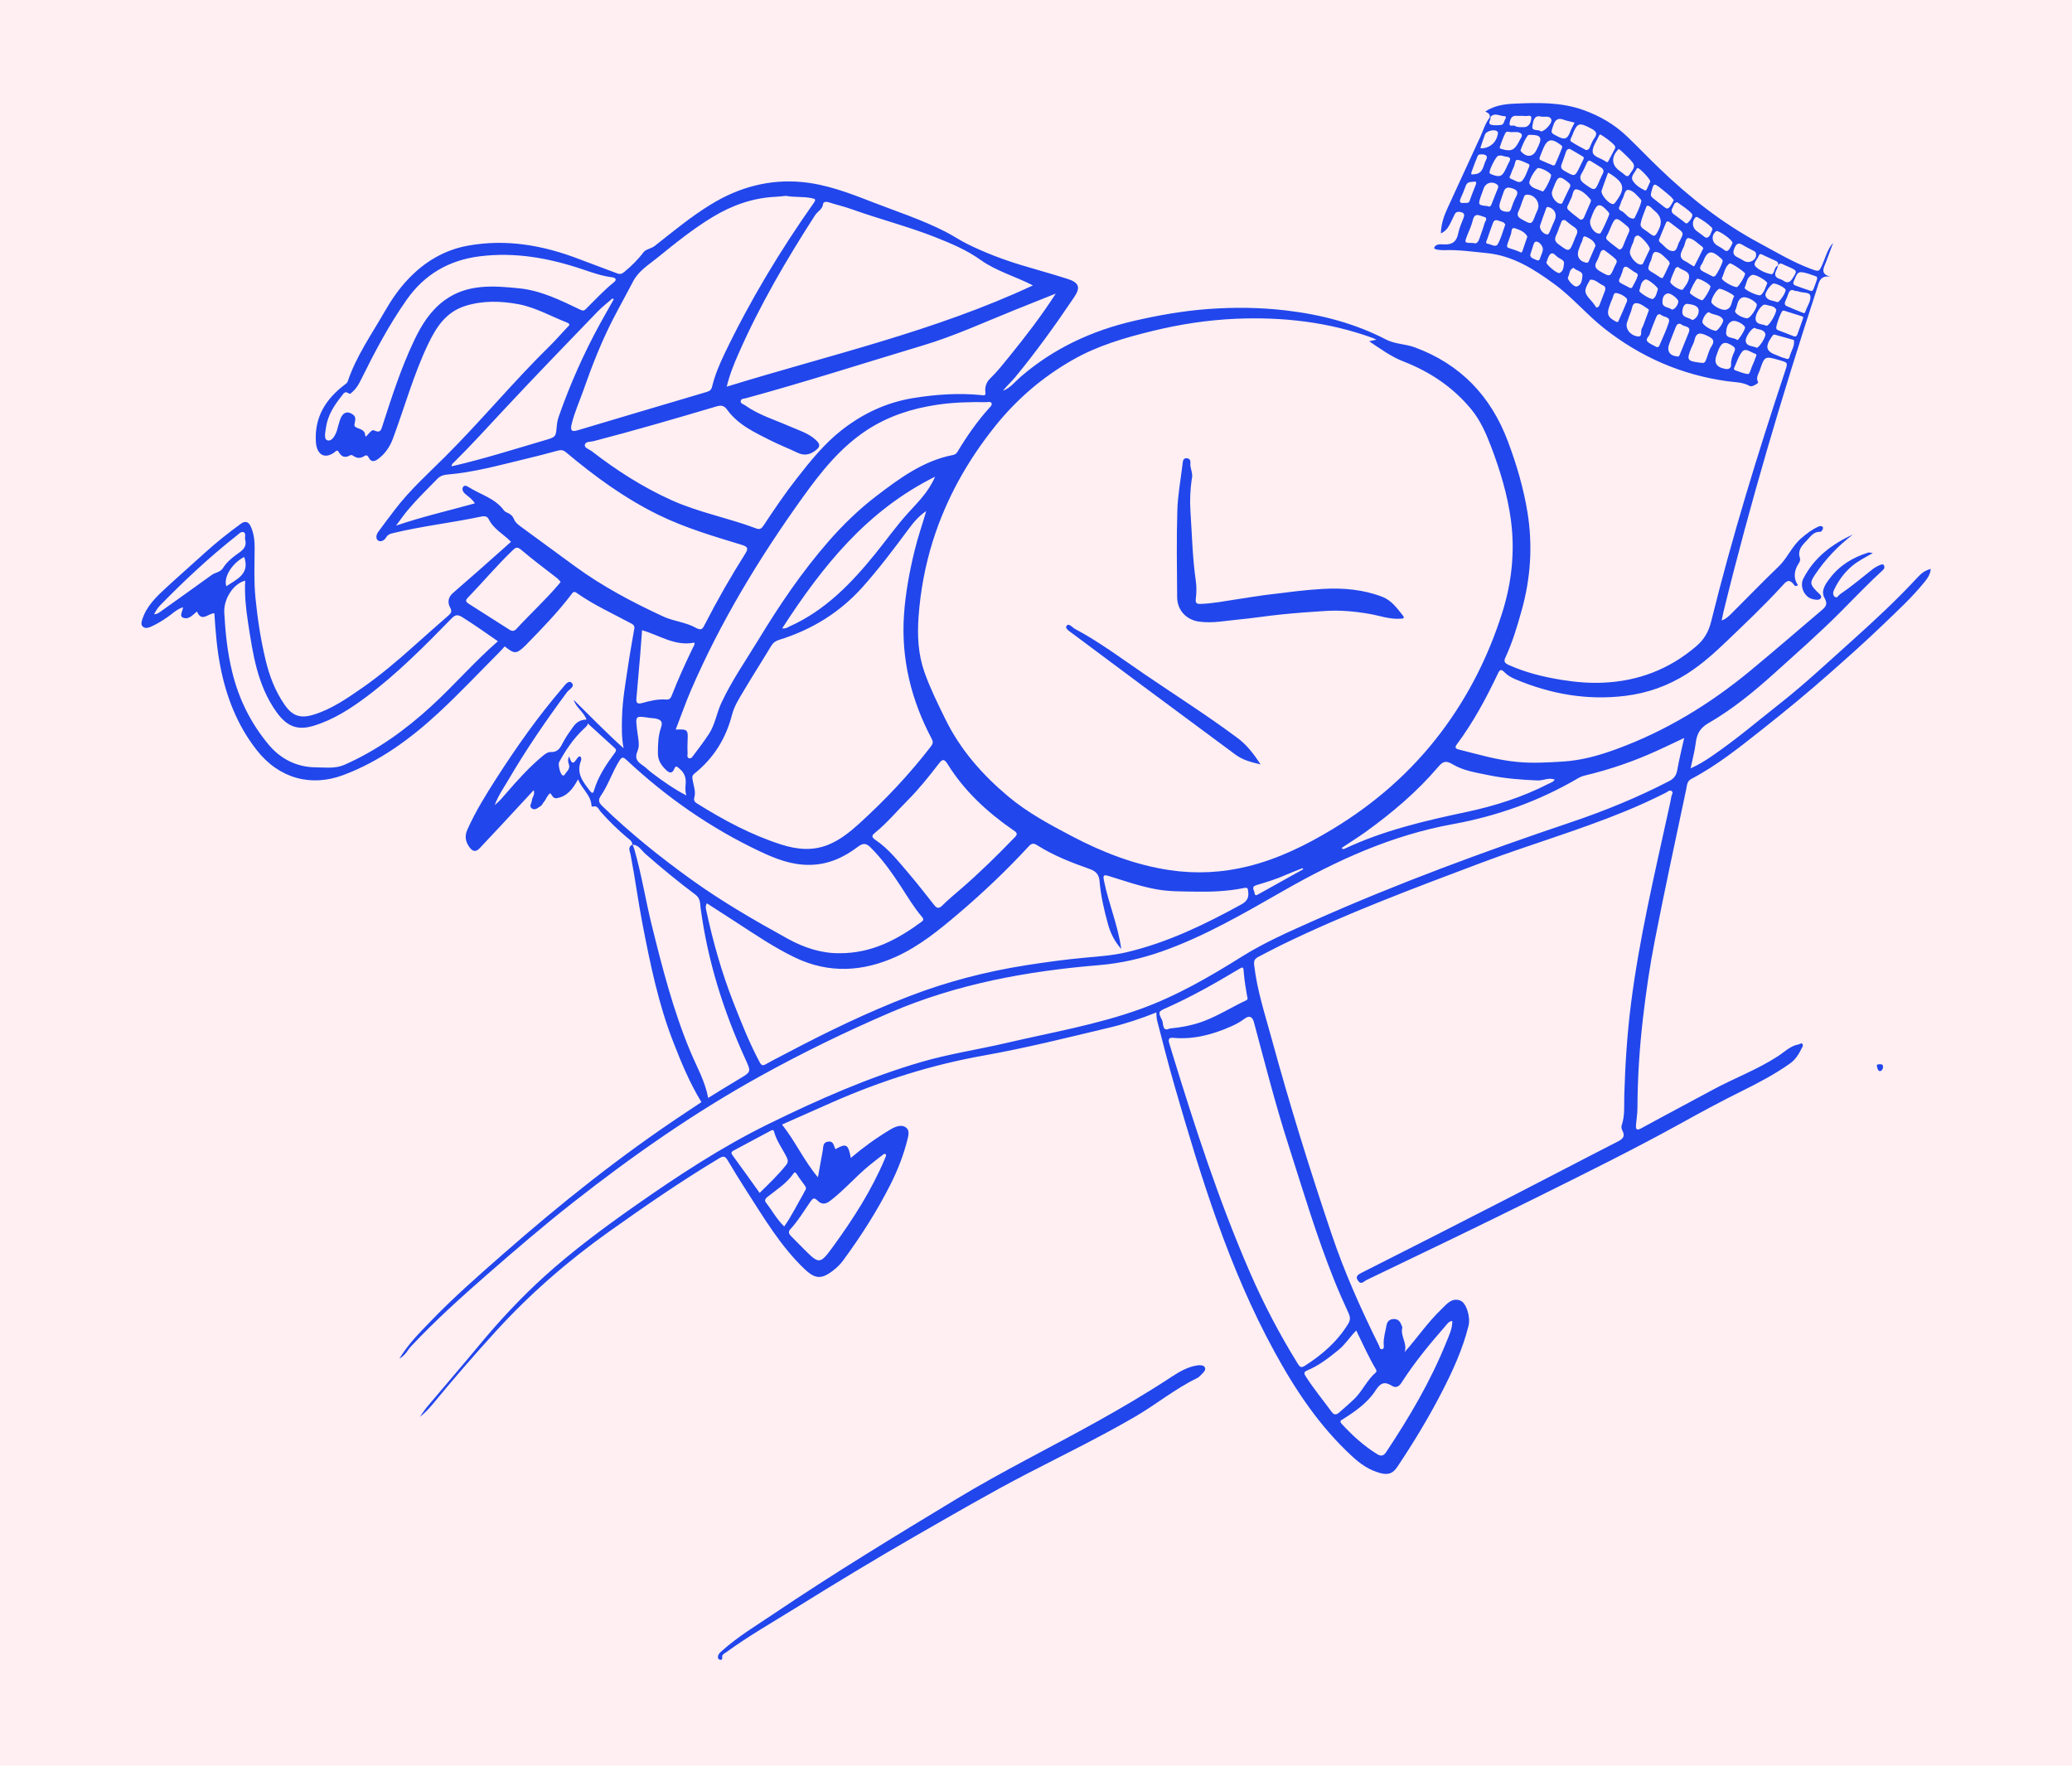 <svg width="704" height="600" viewBox="0 0 704 600" fill="none" xmlns="http://www.w3.org/2000/svg">
<rect width="704" height="600" fill="#FFEFF2"/>
<g clip-path="url(#clip0_4516_9758)">
<path d="M506.1 39.928C506.493 38.77 505.531 38.377 504.648 37.886C507.867 35.785 511.359 35.353 514.676 35.216C522.545 34.862 530.433 34.666 538.066 37.415C543.6 39.398 548.526 42.265 552.764 46.309C556.453 49.824 559.966 53.516 563.635 57.05C573.937 66.965 585.044 75.762 597.662 82.536C603.372 85.599 608.945 88.976 615.048 91.273C618.207 92.471 618.07 92.432 619.404 89.329C620.405 87.012 621.013 84.499 622.838 82.536C622.033 84.676 621.248 86.836 620.444 88.976C619.698 90.979 618.109 93.178 622.269 94.101C618.305 93.256 618.05 95.946 617.304 98.224C605.491 134.411 594.659 170.873 585.593 207.864C585.378 208.768 585.201 209.671 584.966 210.849C586.673 210.201 587.713 209.062 588.753 208.021C593.933 202.877 598.976 197.595 604.255 192.569C607.296 189.663 608.807 185.638 612.006 182.889C613.811 181.338 615.636 179.944 617.795 178.962C618.325 178.726 618.874 178.609 619.306 179.06C619.443 179.217 619.424 179.747 619.267 179.905C618.972 180.238 619.09 180.749 618.07 180.729C616.146 180.69 614.93 182.594 613.674 183.89C612.183 185.422 610.672 187.11 611.574 189.624C611.731 190.075 611.574 190.782 611.3 191.195C609.612 193.688 609.18 196.26 610.868 198.832C610.24 199.343 609.789 199.088 609.632 198.832C607.748 196.221 606.747 197.753 605.216 199.421C599.388 205.783 593.109 211.713 586.888 217.682C582.591 221.805 578.195 225.791 573.133 228.991C566.775 233.017 559.887 235.491 552.391 236.433C539.342 238.082 526.921 235.864 514.892 230.817C513.518 230.228 512.184 229.482 511.163 228.422C509.966 227.185 509.535 227.637 508.926 228.913C504.923 237.336 500.528 245.524 494.935 253.005C494.111 254.104 494.817 254.477 495.543 254.654C502.235 256.343 508.848 258.326 515.814 258.934C520.916 259.386 525.959 259.092 531.002 258.777C537.262 258.404 543.247 256.735 549.134 254.576C565.97 248.43 581.041 239.221 594.797 227.833C602.921 221.118 610.888 214.206 618.933 207.374C620.248 206.254 621.131 205.332 619.953 203.27C618.521 200.757 620.248 198.44 621.759 196.457C625.095 192.058 629.608 189.368 634.808 187.758C635.063 187.68 635.397 187.817 636.339 187.915C633.611 189.486 631.295 190.645 629.294 192.314C626.664 194.532 624.702 197.203 623.23 200.266C622.759 201.228 622.622 202.19 623.446 202.818C624.192 203.407 624.584 202.347 625.095 201.994C628.98 199.363 632.571 196.339 636.24 193.433C637.025 192.805 637.948 192.333 638.87 191.941C639.302 191.744 640.047 191.587 640.204 192.353C640.302 192.785 640.322 193.178 639.773 193.688C634.808 198.224 630.157 203.113 625.409 207.884C618.168 215.169 610.456 221.923 602.842 228.795C595.856 235.098 588.596 241.047 580.452 245.74C577.666 247.35 576.547 249.333 576.174 252.337C575.841 255.165 575.056 257.953 574.408 261.094C577.136 259.897 579.373 258.463 581.571 256.971C589.793 251.375 597.348 244.915 605.138 238.77C613.556 232.113 621.366 224.77 629.353 217.623C636.986 210.77 644.521 203.78 651.507 196.221C653.038 194.572 653.862 194.042 655.981 193.276C655.922 195.102 654.922 196.496 653.882 197.772C649.682 202.975 644.757 207.491 639.969 212.106C633.945 217.917 627.685 223.474 621.405 229.011C614.027 235.53 606.413 241.793 598.682 247.9C591.009 253.967 583.376 260.093 574.683 264.668C573.172 265.453 573.192 266.847 572.956 268.025C569.326 285.167 565.617 302.308 562.262 319.508C560.554 328.186 559.279 336.963 558.259 345.759C557.061 355.95 556.394 366.14 556.355 376.39C556.355 378.333 556.021 380.297 555.865 382.241C555.747 383.694 556.021 384.283 557.631 383.399C565.656 379.001 573.761 374.74 581.806 370.381C589.145 366.396 597.053 363.49 604.098 358.895C606.355 357.422 608.317 355.361 611.162 354.87C611.594 354.791 612.006 354.261 612.418 354.772C612.752 355.204 612.457 355.655 612.242 356.068C611.221 358.09 610.142 359.995 608.18 361.389C602.979 365.06 597.406 367.986 591.735 370.794C584.651 374.289 577.705 378.059 570.798 381.887C554.982 390.625 538.792 398.616 522.623 406.647C503.236 416.287 483.711 425.634 464.205 434.999C463.46 435.353 462.557 436.609 461.576 435.392C460.457 434.018 460.987 433.311 462.557 432.525C479.335 424.063 496.054 415.541 512.772 406.961C525.017 400.678 537.183 394.277 549.448 388.013C551.233 387.11 552.352 386.286 551.233 384.165C550.939 383.596 550.802 382.967 551.018 382.339C552.136 378.981 551.783 375.526 551.881 372.09C552.195 361.624 552.862 351.179 554.197 340.772C556.983 319.036 562.007 297.752 566.677 276.39C567.089 274.485 567.56 272.581 567.874 270.656C567.972 270.048 568.718 269.223 567.874 268.752C567.207 268.359 566.579 269.086 565.97 269.38C561.496 271.638 556.963 273.719 552.313 275.624C536.183 282.261 519.425 287.091 503.137 293.236C480.335 301.836 457.475 310.358 435.536 321.039C432.867 322.335 430.238 323.749 427.589 325.123C426.49 325.693 425.94 326.282 426.117 327.833C427.098 336.511 429.826 344.738 432.102 353.083C438.205 375.447 445.073 397.556 452.49 419.508C456.866 432.486 462.459 444.954 468.542 457.226C468.777 457.717 468.817 458.659 469.621 458.443C470.367 458.247 470.171 457.383 470.131 456.794C470.033 454.575 470.72 452.494 471.093 450.354C471.328 448.999 472.133 448.292 473.448 448.214C474.782 448.135 475.646 448.822 476.077 450.079C476.215 450.452 476.529 450.864 476.45 451.178C475.744 454.045 478.295 456.539 477.235 459.464C481.513 454.634 485.104 449.313 489.735 444.895C491.521 443.187 493.189 440.87 496.093 441.911C498.232 442.657 499.703 447.526 498.958 450.511C496.956 458.541 493.522 465.983 489.755 473.287C485.261 481.966 480.198 490.311 474.782 498.42C473.252 500.717 471.682 501.267 468.993 500.56C465.245 499.578 462.204 497.438 459.437 494.885C448.37 484.715 440.167 472.404 433.024 459.307C417.424 430.778 408.025 399.912 399.057 368.909C396.938 361.585 395.073 354.163 393.15 346.78C392.934 345.975 392.974 345.092 392.876 344.032C387.558 346.172 382.26 347.919 376.804 349.215C362.656 352.592 348.528 356.127 334.183 358.679C316.444 361.84 299.45 367.24 282.987 374.465C277.276 376.979 271.566 379.531 265.699 382.123C270.251 387.837 273.156 394.414 277.904 400.049C278.473 396.888 279.042 393.884 279.553 390.9C279.768 389.623 279.553 388.131 281.417 387.915C283.34 387.699 283.242 389.447 283.87 390.487C287.52 388.406 288.226 388.779 289.07 393.472C293.328 389.859 297.782 386.639 302.492 383.831C302.884 383.596 303.296 383.36 303.728 383.164C305.063 382.555 306.554 382.241 307.751 383.065C309.105 384.008 308.693 385.677 308.379 386.992C307.064 392.353 305.063 397.477 302.59 402.406C297.998 411.536 292.484 420.116 286.44 428.343C285.479 429.659 284.243 430.837 282.947 431.819C278.944 434.862 276.845 434.567 273.195 431.072C265.228 423.415 259.655 413.99 253.748 404.821C251.511 401.365 249.372 397.85 247.253 394.297C246.468 393.001 245.919 392.647 244.388 393.57C231.515 401.286 219.173 409.808 206.947 418.506C192.937 428.461 180.044 439.692 168.467 452.376C161.147 460.407 154.024 468.614 147.117 477.018C145.782 478.628 144.35 480.159 142.623 481.495C143.467 480.316 144.252 479.079 145.174 477.98C151.002 471.049 156.928 464.196 162.717 457.206C169.624 448.862 176.983 440.949 185.009 433.684C194.644 424.986 205.044 417.269 215.66 409.808C230.279 399.559 245.173 389.741 261.205 381.887C278.022 373.641 295.153 366.062 313.186 360.819C322.606 358.09 332.319 356.637 341.856 354.418C357.122 350.845 372.664 348.214 387.46 342.873C399.724 338.455 410.988 331.917 421.996 325.025C429.728 320.195 438.028 316.562 446.309 312.871C474.841 300.167 504.099 289.408 533.671 279.433C545.15 275.565 556.355 271.01 567.128 265.414C568.757 264.57 569.561 263.49 569.875 261.683C570.484 258.188 571.347 254.733 572.23 250.766C569.032 252.278 566.265 253.613 563.459 254.89C555.374 258.62 546.975 261.507 538.302 263.568C537.635 263.725 536.948 264 536.34 264.354C523.055 272.168 508.75 277.293 493.64 280.042C472.957 283.792 454.237 292.314 436.164 302.641C422.703 310.319 409.339 318.173 394.642 323.336C387.754 325.752 380.729 327.342 373.468 327.951C349.018 329.973 325.078 334.332 302.374 344.11C287.284 350.609 272.547 357.776 258.163 365.748C235.734 378.157 214.816 392.804 194.703 408.61C184.813 416.366 175.276 424.573 165.798 432.84C156.771 440.713 147.882 448.724 139.68 457.462C138.502 458.718 137.815 460.485 135.696 461.663C138.816 456.539 142.662 452.769 146.371 448.92C154.142 440.831 162.56 433.468 170.978 426.085C190.543 408.924 210.872 392.706 232.595 378.314C234.537 377.018 236.48 375.742 238.325 374.505C234.341 368.006 231.476 361.055 228.749 354.045C223.686 341.086 220.919 327.519 218.29 313.912C216.779 306.097 215.758 298.184 214.247 290.37C214.051 289.388 213.109 287.758 214.934 286.973C215.111 287.542 215.385 288.053 215.542 288.642C217.976 297.085 219.33 305.783 221.429 314.304C225.04 328.913 228.768 343.462 234.596 357.383C236.735 362.488 239.541 367.338 240.621 373.071C244.133 370.911 247.567 368.771 251.04 366.71C255.357 364.157 255.24 364.255 253.179 359.72C245.762 343.384 240.424 326.439 238.05 308.591C237.854 307.059 238.011 305.312 236.323 304.035C230.456 299.637 224.785 294.984 219.271 290.134C217.976 288.995 217.014 287.051 214.855 287.012C214.855 285.814 213.855 285.284 213.148 284.676C209.93 281.927 206.869 279.021 204.082 275.82C203.435 275.074 203.003 273.602 201.453 274.073C201.002 274.21 200.982 273.876 200.962 273.543C200.668 270.107 197.744 268.163 196.41 264.805C194.624 268.104 192.662 270.676 189.11 271.226C187.972 271.403 187.599 270.303 186.971 269.518C185.892 270.244 185.617 271.54 184.832 272.463C184.42 272.934 184.185 273.621 183.694 273.916C182.811 274.426 181.85 275.447 180.77 274.76C179.593 274.014 180.653 272.934 180.711 271.992C180.77 270.931 181.869 270.126 181.339 268.497C177.493 272.64 173.843 276.606 170.174 280.552C167.76 283.144 165.347 285.697 162.933 288.269C161.716 289.565 160.637 289.368 159.617 288.033C158.184 286.148 157.772 284.185 158.792 281.927C161.54 275.742 165.091 270.048 168.722 264.373C175.531 253.79 182.772 243.502 190.974 233.939C191.818 232.958 193.074 230.994 194.173 231.976C195.586 233.233 193.368 234.234 192.623 235.235C185.499 244.856 178.749 254.713 172.705 265.041C171.194 267.633 169.409 270.107 168.074 273.582C169.879 272.109 170.88 270.833 171.94 269.596C175.845 265.1 179.828 260.662 184.42 256.853C185.225 256.186 186.186 255.498 187.128 255.538C189.679 255.655 190.425 253.947 191.386 252.121C192.367 250.276 193.604 248.548 194.84 246.839C195.88 245.406 197.312 244.503 199.275 244.523C198.313 241.833 195.723 240.458 194.918 237.807C200.374 243.148 205.652 248.665 211.873 254.261C211.147 250.374 211.264 247.055 211.343 243.757C211.5 237.69 212.599 231.721 213.482 225.732C214.071 221.668 214.836 217.643 215.523 213.598C215.719 212.479 214.934 212.106 214.149 211.693C208.007 208.395 201.63 205.508 195.919 201.463C194.899 200.737 194.565 201.405 194.094 202.033C189.483 208.08 184.185 213.539 178.886 218.978C178.828 219.037 178.769 219.096 178.729 219.154C175.452 222.316 174.903 222.355 171.489 219.645C170.861 220.332 170.252 221.039 169.585 221.707C162.776 228.54 156.143 235.589 149.079 242.147C139.503 251.022 128.965 258.758 116.681 263.352C105.81 267.436 94.841 264.668 87.149 254.792C80.555 246.329 76.827 236.688 74.826 226.262C73.687 220.372 73.216 214.403 72.844 208.414C70.862 208.237 68.566 211.693 66.917 207.786C65.465 208.964 64.052 210.77 62.071 209.828C60.913 209.278 62.031 207.727 62.208 206.333C59.951 207.059 58.538 208.591 56.87 209.73C55.065 210.967 53.221 212.106 51.219 212.989C50.316 213.382 49.316 213.617 48.57 212.969C47.805 212.302 48.04 211.379 48.374 210.378C49.885 205.783 53.26 202.661 56.635 199.539C60.893 195.612 65.249 191.823 69.527 187.915C73.432 184.362 77.573 181.083 81.851 177.961C83.362 176.861 84.46 177.313 85.186 178.864C86.285 181.259 86.54 183.792 86.521 186.443C86.482 192.078 86.246 197.694 86.815 203.348C87.522 210.397 88.581 217.348 90.23 224.22C91.525 229.679 93.507 234.882 96.744 239.535C99.374 243.325 102.102 244.208 106.517 242.854C112.619 240.988 117.8 237.395 122.961 233.822C129.142 229.522 134.911 224.652 140.504 219.626C144.448 216.091 148.432 212.596 152.415 209.101C153.298 208.336 153.651 207.707 152.945 206.451C152.003 204.762 152.258 202.936 153.808 201.581C156.85 198.891 159.931 196.241 162.972 193.57C166.544 190.429 170.076 187.248 173.627 184.106C171.057 181.456 167.701 179.806 166.053 176.41C165.386 175.035 163.894 175.447 162.874 175.663C153.043 177.705 143.035 178.825 133.263 181.22C132.341 181.436 131.654 181.809 131.222 182.575C130.614 183.674 129.397 184.224 128.553 183.733C127.572 183.144 127.788 181.731 128.455 180.808C130.319 178.216 132.262 175.703 134.185 173.17C139.228 166.533 145.429 160.977 151.296 155.125C163.561 142.893 174.589 129.502 186.971 117.387C188.973 115.424 190.798 113.244 192.76 111.222C193.27 110.692 194.075 110.181 192.603 109.592C187.148 107.452 181.987 104.468 176.159 103.368C170.135 102.249 164.091 102.092 158.145 103.938C151.532 105.999 148.196 111.183 145.41 117.034C140.504 127.342 137.482 138.338 133.518 148.999C132.478 151.788 130.869 154.222 128.396 156.009C127.219 156.873 126.081 157.069 125.316 155.557C124.903 154.713 124.491 154.497 123.706 155.008C122.49 155.793 121.293 155.773 120.096 154.929C119.821 154.733 119.291 154.517 119.075 154.654C117.309 155.714 116.053 155.341 115.053 153.535C114.523 152.612 113.954 153.496 113.542 153.771C109.911 156.304 107.596 154.006 107.341 150.335C106.733 141.715 110.755 135.471 117.368 130.523C117.663 130.307 118.016 130.013 118.114 129.698C120.999 121.059 126.218 113.676 130.692 105.881C132.988 101.876 135.578 98.086 138.738 94.788C144.271 88.956 150.963 84.931 158.989 83.478C172.077 81.102 184.616 83.36 196.861 88.073C201.119 89.722 205.417 91.234 209.675 92.883C210.695 93.276 211.284 93.079 212.128 92.392C214.542 90.39 216.739 88.249 218.643 85.716C219.428 84.656 221.213 84.538 222.469 83.557C228.69 78.668 234.792 73.582 241.582 69.439C251.08 63.627 261.382 60.82 272.508 61.86C280.671 62.626 288.344 65.512 295.918 68.477C304.435 71.796 313.167 74.603 321.33 78.785C323.803 80.062 326.138 81.652 328.63 82.889C334.517 85.795 340.639 88.151 346.918 90.056C352.158 91.646 357.456 93.08 362.676 94.749C366.659 96.025 367.209 97.674 364.972 100.973C358.673 110.319 352.119 119.469 344.937 128.167C343.622 129.757 342.052 131.151 340.757 132.781C343.327 131.819 344.917 129.639 346.86 127.971C358.064 118.33 371.016 112.341 385.34 109.023C393.582 107.118 401.863 105.665 410.32 105.017C419.229 104.35 428.079 104.448 436.969 105.489C448.899 106.902 460.3 109.848 471.034 115.424C473.919 116.916 477.49 116.857 480.669 118.016C496.191 123.729 506.513 134.548 512.301 149.883C515.264 157.737 517.639 165.807 518.993 174.112C520.818 185.363 520.072 196.516 516.991 207.491C515.48 212.891 513.891 218.271 511.516 223.356C510.889 224.691 511.144 225.28 512.556 225.928C518.345 228.54 524.428 230.032 530.669 231.033C535.3 231.78 539.95 232.192 544.64 231.976C556.551 231.465 567.089 227.48 576.253 219.665C579.059 217.289 580.55 214.619 581.414 211.124C588.517 182.398 597.21 154.163 606.531 126.086C607.493 123.219 607.473 123.199 604.628 122.394C599.604 120.941 599.565 120.922 597.877 125.929C597.465 127.166 596.465 128.363 597.387 129.934C597.485 130.111 595.385 131.662 594.483 131.151C592.069 129.797 589.4 129.895 586.888 129.541C571.288 127.381 557.415 121.314 545.072 111.595C539.087 106.883 534.161 100.914 528 96.437C521.112 91.411 513.93 86.836 505.08 85.991C500.312 85.54 495.563 84.813 490.736 85.01C489.519 85.049 487.184 84.813 487.302 84.263C487.576 82.87 489.499 82.968 490.618 83.046C493.503 83.203 494.915 82.045 495.465 79.276C495.818 77.529 496.544 75.86 497.211 74.191C497.584 73.248 497.702 72.443 496.564 72.129C495.661 71.874 494.7 71.796 494.189 72.954C493.679 74.093 493.11 75.212 492.541 76.331C491.893 77.588 491.05 78.628 489.558 79.316C489.637 76.076 490.638 73.307 491.874 70.617C495.583 62.508 499.311 54.419 503.039 46.329C504.06 44.091 504.688 41.656 506.356 39.732C506.905 40.576 504.864 42.127 507.062 42.481C507.965 42.638 508.926 42.559 509.868 42.481C511.065 42.363 510.987 41.146 511.477 40.419C511.713 40.066 511.713 39.457 511.301 39.477C509.633 39.535 507.847 38.024 506.316 39.83L506.1 39.928ZM604.137 90.193C603.961 90.704 603.843 91.254 603.588 91.725C602.724 93.315 603.097 94.336 604.863 94.847C605.295 94.965 605.727 95.22 606.099 95.475C607.336 96.28 608.18 95.946 608.964 94.729C610.691 92.039 610.731 92.058 607.885 90.743C607.12 90.39 606.296 90.095 605.55 89.702C604.785 89.29 604.412 89.742 604.059 90.291C604.373 89.349 603.961 88.878 603.097 88.524C601.802 87.994 600.566 87.346 599.29 86.777C598.702 86.522 597.976 85.854 597.563 86.914C597.112 88.151 595.385 89.506 596.543 90.625C597.877 91.901 599.859 92.765 601.684 93.158C602.803 93.394 602.744 91.371 603.529 90.586C603.686 90.429 603.921 90.35 604.118 90.213L604.137 90.193ZM467.679 115.404C466.933 115.07 466.658 114.933 466.383 114.835C451.372 109.396 435.85 107.649 419.955 108.316C410.34 108.728 400.921 110.181 391.6 112.459C382.201 114.756 372.939 117.446 364.461 122.296C354.277 128.088 345.545 135.569 338.206 144.699C328.767 156.461 321.487 169.42 316.954 183.831C314.344 192.157 312.755 200.678 312.107 209.435C311.636 215.993 311.931 222.335 314.148 228.54C316.091 233.998 318.661 239.182 321.212 244.385C326.295 254.752 333.712 263.195 342.503 270.578C349.116 276.135 356.651 280.179 364.246 284.165C374.724 289.663 385.674 293.924 397.389 295.671C406.298 297.006 415.305 296.555 424.057 294.375C434.359 291.823 443.817 287.169 452.883 281.672C467.149 273.032 479.551 262.194 489.578 248.901C498.879 236.59 505.767 222.924 510.418 208.159C513.655 197.91 514.774 187.405 513.361 176.743C512.203 168.045 509.652 159.7 506.532 151.513C504.825 147.036 502.863 142.657 499.782 138.946C493.601 131.505 485.81 126.302 476.803 122.807C472.702 121.216 469.131 118.605 465.206 115.974C466.148 115.758 466.658 115.64 467.679 115.404ZM314.678 173.68C312.088 175.389 310.243 177.705 308.497 180.062C303.591 186.678 298.626 193.256 293.151 199.402C285.4 208.1 275.824 213.99 264.718 217.427C263.54 217.8 262.716 218.349 262.049 219.449C258.948 224.613 255.691 229.679 252.63 234.843C251.099 237.434 249.451 239.948 248.686 242.991C246.645 250.923 242.485 257.619 236.048 262.783C235.224 263.431 235.146 263.902 235.303 264.903C235.617 266.887 236.48 268.909 235.931 270.872C235.597 272.129 236.088 272.541 236.892 273.052C245.919 278.707 255.259 283.714 265.444 286.973C270.722 288.661 276.079 289.211 281.397 287.051C285.361 285.441 288.697 282.791 291.817 279.963C300.706 271.893 308.928 263.195 316.267 253.672C317.013 252.71 317.111 252.082 316.562 251.041C309.595 237.866 306.142 223.945 307.143 208.944C307.653 201.444 309.026 194.12 310.812 186.855C311.891 182.418 313.422 178.098 314.697 173.68H314.678ZM240.15 306.922C239.679 307.845 239.777 308.512 239.934 309.199C242.23 319.94 245.212 330.464 249.215 340.694C251.904 347.546 254.612 354.379 258.085 360.898C258.752 362.135 259.223 362.194 260.342 361.546C262.638 360.23 265.032 359.052 267.367 357.815C280.985 350.629 294.839 343.914 309.242 338.396C321.919 333.527 335.007 330.15 348.39 328.029C355.141 326.969 361.91 326.026 368.72 325.418C373.449 324.986 378.178 324.652 382.789 323.572C396.663 320.293 409.359 314.147 421.78 307.315C423.782 306.215 424.371 304.939 424.076 302.857C423.958 301.954 423.978 301.483 422.722 301.738C417.208 302.857 411.596 303.093 405.964 302.975C401.608 302.897 397.252 302.975 392.915 302.19C387.362 301.188 382.083 299.323 376.726 297.674C374.901 297.104 374.744 297.477 375.097 299.245C376.628 306.941 379.826 314.226 380.964 322.473C378.669 319.822 377.334 317.152 376.51 314.206C375.156 309.337 374.018 304.428 373.586 299.382C373.41 297.301 372.487 296.083 370.27 295.298C364.089 293.119 357.966 290.743 352.393 287.208C351.294 286.502 350.549 286.482 349.587 287.523C342.052 295.71 333.967 303.368 325.49 310.574C318.995 316.091 312.362 321.491 304.552 325.045C293.21 330.209 281.692 330.896 270.212 325.418C262.932 321.942 256.299 317.368 249.529 312.989C246.409 310.967 243.27 308.944 240.11 306.902L240.15 306.922ZM358.771 99.736C353.669 101.778 349.155 103.584 344.642 105.391C334.438 109.494 324.411 114.108 313.873 117.289C293.74 123.337 273.725 129.777 253.454 135.314C252.865 135.471 251.865 135.412 251.688 136.158C251.472 137.14 252.571 137.297 253.16 137.729C257.771 141.008 263.167 142.618 268.269 144.856C271.311 146.192 274.588 147.134 277.119 149.431C278.885 151.041 278.728 151.905 276.825 153.26C274.941 154.615 273.077 154.851 270.958 153.83C268.034 152.416 264.973 151.257 262.068 149.785C256.515 146.997 250.785 144.405 247.018 139.162C245.938 137.67 244.859 137.69 243.368 138.122C229.533 142.225 215.68 146.27 201.688 149.903C200.648 150.177 198.941 149.942 198.706 151.159C198.509 152.219 200.158 152.632 200.982 153.26C209.479 159.838 218.447 165.591 228.278 170.009C237.579 174.191 247.606 176.017 257.065 179.61C258.281 180.081 258.89 179.394 259.498 178.471C263.128 172.993 266.798 167.554 270.86 162.39C275.393 156.598 280.024 150.845 285.852 146.251C293.151 140.517 301.256 136.688 310.557 135.216C318.23 133.998 325.863 133.488 333.594 134.273C334.438 134.352 334.968 134.568 334.791 133.154C334.595 131.583 335.125 129.855 336.361 128.677C338.853 126.282 340.953 123.572 343.112 120.922C348.528 114.226 353.787 107.413 358.751 99.716L358.771 99.736ZM398.566 352.651C397.193 352.494 396.879 353.181 397.232 354.359C397.585 355.557 397.938 356.755 398.311 357.953C406.003 383.026 414.108 407.943 424.547 432.035C429.237 442.873 434.712 453.319 440.932 463.372C441.58 464.432 442.071 464.903 443.248 464.157C449.174 460.387 454.374 455.891 458.083 449.824C458.887 448.528 458.77 447.448 458.161 446.132C456.454 442.441 454.806 438.71 453.295 434.941C447.251 419.861 442.64 404.291 437.695 388.838C433.319 375.172 429.767 361.251 426.058 347.389C425.522 345.373 424.443 344.974 422.82 346.191C421.447 347.212 419.955 348.057 418.366 348.744C412.047 351.552 405.552 353.299 398.566 352.651ZM350.941 96.967C344.937 93.885 338.539 92.157 333.182 88.328C328.414 84.931 323.096 82.693 317.719 80.572C308.497 76.94 298.862 74.485 289.541 71.147C286.931 70.205 284.203 69.577 281.554 68.732C280.691 68.458 279.749 68.536 279.651 69.322C279.435 71.167 277.767 71.835 276.923 73.15C267.21 88.23 258.163 103.682 250.942 120.136C249.392 123.651 247.92 127.205 246.92 131.387C282.025 120.568 317.641 112.557 350.98 96.967H350.941ZM267.033 66.553C265.934 66.651 264.757 66.808 263.599 66.867C255.848 67.221 248.764 69.734 242.171 73.72C235.44 77.784 229.337 82.732 223.254 87.66C220.35 90.016 216.975 92.039 215.13 95.593C212.874 99.932 210.48 104.193 208.243 108.532C204.318 116.19 201.178 124.181 198.333 132.31C196.959 136.237 195.213 140.046 194.232 144.11C193.702 146.309 194.232 146.82 196.272 146.211C210.872 141.872 225.472 137.493 240.091 133.193C241.209 132.86 241.68 132.467 241.975 131.269C242.916 127.421 244.467 123.749 246.174 120.195C254.769 102.249 264.992 85.265 276.452 69.007C277.355 67.711 277.021 67.594 275.706 67.319C272.861 66.73 269.937 67.103 267.033 66.553ZM161.324 171.01C160.382 169.537 159.126 168.732 158.008 167.79C157.38 167.24 156.83 166.278 157.321 165.493C157.87 164.629 158.773 165.237 159.381 165.61C163.404 168.124 168.251 169.341 171.233 173.445C171.528 173.857 172.097 174.112 172.587 174.328C173.588 174.741 174.255 175.447 174.648 176.429C175.08 177.489 175.884 178.157 176.787 178.825C182.988 183.341 189.149 187.896 195.331 192.412C204.71 199.264 214.895 204.664 225.413 209.514C228.964 211.143 233.007 211.418 236.362 213.303C238.442 214.462 238.796 213.539 239.522 212.106C243.701 203.957 248.254 196.005 253.14 188.249C254.259 186.482 254.239 185.815 252.041 185.147C242.504 182.241 232.948 179.433 223.941 175.055C212.422 169.439 202.159 161.958 192.387 153.751C191.406 152.926 190.68 152.809 189.542 153.123C185.676 154.183 181.791 155.184 177.886 156.107C169.33 158.169 160.833 160.525 152.003 161.251C150.786 161.35 149.629 161.664 148.647 162.665C145.253 166.141 141.76 169.518 138.64 173.229C137.344 174.76 136.206 176.429 134.558 178.609C143.761 175.487 152.493 173.504 161.324 171.049V171.01ZM285.263 323.906C296.291 323.945 304.964 319.213 313.147 313.205C313.893 312.655 313.834 312.204 313.226 311.516C310.537 308.375 308.438 304.821 306.201 301.385C303.081 296.633 299.843 291.96 295.761 287.935C294.427 286.619 293.367 286.325 291.582 287.66C286.715 291.371 281.358 293.845 275 293.884C268.917 293.943 263.462 291.803 258.203 289.309C241.484 281.416 226.453 270.931 212.952 258.306C211.834 257.266 211.363 257.01 210.401 258.561C208.046 262.331 206.712 266.631 204.22 270.283C203.239 271.736 203.298 272.6 204.573 273.837C214.071 283.066 224.392 291.332 235.106 299.029C245.448 306.451 256.496 312.832 267.641 318.978C273.254 322.08 279.239 323.984 285.243 323.906H285.263ZM229.592 247.9C233.713 247.762 233.811 247.9 233.615 251.787C233.537 253.201 233.576 254.615 233.615 256.029C233.615 256.598 233.321 257.423 234.125 257.658C234.832 257.855 235.244 257.167 235.597 256.696C237.402 254.34 239.168 251.964 240.817 249.49C242.975 246.231 243.466 242.343 245.055 238.946C248.568 231.348 253.395 224.456 257.732 217.309C264.855 205.587 272.508 194.258 281.535 183.93C286.44 178.314 291.778 173.131 297.704 168.595C305.651 162.528 313.697 156.559 323.842 154.595C324.529 154.458 324.96 154.104 325.314 153.535C328.492 148.234 332.005 143.168 336.165 138.573C336.558 138.141 337.205 137.592 336.871 136.963C336.538 136.335 335.733 136.669 335.145 136.649C329.513 136.571 323.901 136.708 318.308 137.552C309.792 138.829 301.805 141.401 294.564 146.133C285.538 152.043 278.964 160.329 272.802 168.909C258.007 189.526 244.859 211.163 234.773 234.528C232.909 238.868 231.358 243.325 229.592 247.88V247.9ZM83.322 197.301C79.339 198.283 75.964 203.466 76.199 208.139C76.552 214.894 77.259 221.609 78.868 228.226C81.085 237.474 85.226 245.779 91.27 253.024C95.351 257.913 100.826 260.702 107.341 260.741C110.579 260.76 113.875 261.271 117.035 259.877C128.122 254.988 137.815 247.978 146.665 239.849C154.377 232.761 161.245 224.79 169.173 217.898C165.229 215.169 161.265 212.341 157.125 209.749C155.555 208.768 154.711 208.827 153.435 210.142C144.252 219.547 135.009 228.893 124.452 236.806C118.997 240.89 113.228 244.581 106.615 246.604C101.042 248.312 97.471 246.839 93.997 242.029C87.384 232.84 85.893 222.06 84.245 211.32C83.538 206.706 83.067 202.053 83.303 197.321L83.322 197.301ZM124.315 148.391C126.297 146.211 126.434 145.936 127.337 146.349C129.26 147.213 129.515 146.035 129.947 144.66C133.106 134.862 136.265 125.065 140.7 115.718C143.212 110.417 146.214 105.607 151.002 102.072C158.792 96.339 167.839 97.105 176.532 97.988C183.812 98.734 190.582 102.072 197.214 105.253C198.039 105.646 198.431 105.626 199 105.057C202.12 101.974 205.103 98.734 208.517 95.966C209.793 94.945 209.106 94.375 207.948 94.218C204.534 93.786 201.316 92.667 198.097 91.568C186.696 87.719 175.119 85.579 163.031 87.091C152.572 88.387 144.252 93.217 138.188 101.837C132.144 110.417 127.278 119.665 122.647 129.05C121.921 130.523 121.116 131.937 119.86 133.056C119.448 133.429 118.958 134.057 118.487 133.684C117.152 132.683 116.623 133.881 116.093 134.548C113.522 137.768 111.305 141.145 110.736 145.426C110.52 147.016 109.951 149.255 111.265 149.628C112.757 150.06 113.856 148.057 114.425 146.466C114.601 145.956 114.7 145.426 114.856 144.915C115.21 143.816 115.426 142.638 115.975 141.636C116.956 139.85 118.467 139.732 120.057 140.988C121.666 142.245 119.684 144.424 120.783 145.092C122.117 145.917 123.981 145.819 124.099 148.018C124.099 148.135 124.256 148.253 124.334 148.371L124.315 148.391ZM345.427 283.282C345.27 282.614 344.662 282.378 344.171 282.025C335.36 275.899 327.57 268.732 321.899 259.523C320.604 257.423 319.839 258.365 318.877 259.622C315.58 263.902 312.225 268.124 308.398 271.952C304.749 275.604 301.432 279.61 297.41 282.889C296.311 283.792 295.82 284.322 297.547 285.481C301.864 288.387 305.082 292.51 308.457 296.437C311.538 300.05 314.462 303.8 317.405 307.53C318.328 308.689 319.014 308.826 320.172 307.688C322.213 305.646 324.45 303.82 326.648 301.915C332.927 296.476 338.853 290.645 344.623 284.676C344.995 284.283 345.447 283.93 345.486 283.282H345.427ZM208.517 101.68C208.38 101.581 208.243 101.483 208.105 101.405C206.359 102.936 204.495 104.35 202.905 106.019C192.269 117.073 181.575 128.088 171.116 139.319C165.562 145.269 160.107 151.297 154.318 157.01C153.946 157.383 153.416 157.658 153.435 158.463C164.248 155.989 174.746 152.632 185.323 149.53C188.914 148.469 188.855 148.41 189.189 144.621C189.287 143.482 189.561 142.324 189.954 141.244C193.741 130.464 198.372 120.058 203.847 110.044C205.378 107.236 206.987 104.487 208.537 101.699L208.517 101.68ZM455.866 288.092C455.964 288.229 456.062 288.347 456.16 288.485C456.376 288.485 456.631 288.524 456.807 288.426C469.935 282.221 483.946 278.942 498.035 275.958C507.827 273.896 517.305 270.872 526.214 266.297C526.881 265.944 527.764 265.767 528.235 264.903C526.175 264.118 524.409 265.257 522.545 265.198C516.932 264.982 511.34 264.55 505.826 263.411C501.646 262.547 497.231 261.919 493.62 259.739C491.05 258.169 490.068 258.954 488.577 260.682C481.375 269.125 472.957 276.233 463.989 282.693C461.34 284.597 458.574 286.305 455.866 288.112V288.092ZM493.444 448.862C492.266 448.979 491.795 449.784 491.265 450.393C485.889 456.558 480.649 462.861 476.234 469.773C475.351 471.167 474.272 471.736 472.957 470.911C470.426 469.321 469.033 469.89 467.404 472.423C464.716 476.625 460.614 479.492 456.435 482.142C455.807 482.535 454.924 482.81 455.866 483.831C459.476 487.758 463.401 491.332 467.953 494.139C469.15 494.866 470.092 494.768 470.916 493.511C478.805 481.652 486.046 469.419 491.383 456.146C492.306 453.849 493.503 451.532 493.444 448.822V448.862ZM317.719 161.978C294.348 173.582 279.317 192.608 265.758 213.519C267.053 213.696 267.641 213.127 268.328 212.832C280.357 207.432 289.188 198.283 297.311 188.269C301.04 183.674 304.454 178.844 308.418 174.446C311.715 170.774 315.404 167.358 317.7 161.998L317.719 161.978ZM190.484 197.733C190.091 197.301 189.758 196.849 189.346 196.516C185.264 193.315 181.065 190.232 177.12 186.855C175.649 185.599 175.099 186.109 174.04 187.13C168.741 192.235 164.012 197.87 158.91 203.152C157.988 204.114 158.38 204.585 159.224 205.135C163.855 208.08 168.486 211.006 173.098 213.971C174.04 214.58 174.766 214.462 175.511 213.657C180.221 208.532 185.362 203.82 189.875 198.518C190.072 198.283 190.268 198.027 190.484 197.753V197.733ZM301.079 392.667C300.902 391.823 300.471 392.019 299.941 392.412C298.41 393.609 296.86 394.787 295.349 396.024C290.757 399.794 286.872 404.35 282.123 408.002C280.475 409.278 279.16 409.337 277.826 408.002C276.57 406.765 276.138 407.197 275.255 408.473C273.077 411.595 271.134 414.893 268.524 417.701C267.602 418.703 268.191 419.409 268.858 420.116C270.232 421.53 271.625 422.904 272.999 424.298C278.277 429.58 278.552 429.777 282.987 423.67C289.815 414.304 296.095 404.546 300.628 393.786C300.785 393.433 300.902 393.06 301.079 392.647V392.667ZM460.83 452.082C458.632 454.3 457.102 456.814 454.865 458.64C451.548 461.349 448.173 464 444.17 465.669C442.954 466.179 442.993 466.71 443.68 467.75C446.388 471.952 449.567 475.8 452.51 479.826C453.373 480.984 454.198 480.69 455.041 479.943C456.749 478.451 458.475 476.979 460.104 475.408C462.91 472.698 464.441 468.948 467.424 466.395C467.757 466.121 467.737 465.689 467.502 465.315C465.01 461.094 463.008 456.617 460.791 452.062L460.83 452.082ZM218.152 214.128C217.936 216.955 217.76 219.606 217.544 222.237C217.112 227.283 216.661 232.31 216.229 237.356C216.111 238.789 216.523 239.339 218.113 238.907C220.801 238.161 223.548 237.474 226.374 237.709C227.61 237.807 227.964 237.081 228.317 236.138C230.456 230.68 232.889 225.339 235.44 220.058C235.695 219.527 236.146 219.037 235.911 218.349C229.396 219.704 224.137 215.875 218.152 214.148V214.128ZM397.35 349.51C401.726 349.058 405.493 348.332 409.123 346.937C414.068 345.053 418.543 342.206 423.311 339.967C424.214 339.535 423.821 339.103 423.723 338.495C423.311 335.962 422.84 333.448 422.644 330.896C422.428 328.363 422.546 328.324 420.426 329.6C412.656 334.273 404.748 338.711 396.467 342.421C393.562 343.717 393.386 343.796 394.799 346.564C395.387 347.723 394.818 350.747 397.35 349.51ZM258.085 405.371C261.225 402.268 264.404 399.264 267.131 395.828C267.779 395.023 267.798 394.257 267.308 393.256C265.875 390.35 263.854 387.758 263.01 384.558C262.775 383.654 262.167 384.047 261.735 384.283C257.536 386.521 253.356 388.779 249.157 391.018C248.293 391.489 248.45 391.98 248.98 392.686C252.002 396.81 254.965 400.972 258.105 405.351L258.085 405.371ZM199.667 245.799C199.824 246.368 199.039 247.016 198.313 247.703C194.86 250.943 192.25 254.811 189.993 258.934C189.522 259.779 190.346 263.077 191.131 263.45C191.308 263.529 191.7 263.509 191.759 263.392C192.387 262.213 193.878 261.35 193.29 259.7C192.995 258.876 192.838 258.09 193.388 257.049C194.899 262.017 195.841 256.519 197.156 257.049C197.607 257.481 197.548 258.129 197.371 258.561C195.743 262.744 198.058 265.669 200.374 268.654C200.923 269.361 201.473 269.851 201.787 268.732C203.199 263.863 205.966 259.759 208.929 255.773C209.42 255.125 209.42 254.674 208.851 254.163C205.79 251.375 202.709 248.567 199.648 245.779L199.667 245.799ZM233.183 270.264C232.811 268.987 232.83 267.809 232.948 266.651C233.164 264.491 232.712 262.763 230.946 261.271C230.024 260.505 229.632 259.916 229.043 261.369C228.435 262.881 227.453 262.685 226.492 261.801C224.785 260.23 223.529 258.483 223.529 255.95C223.529 252.965 223.627 249.981 224.608 247.173C225.413 244.896 224.137 244.424 222.45 244.11C221.92 244.012 221.351 244.051 220.821 243.953C215.699 243.168 215.915 243.187 216.484 248.214C216.739 250.491 217.485 253.142 216.661 255.047C215.444 257.874 216.661 258.915 218.545 260.191C219.506 260.839 220.311 261.723 221.233 262.429C225.001 265.316 228.886 268.025 233.144 270.264H233.183ZM52.298 208.768C53.319 208.65 53.809 208.355 54.319 207.982C60.167 203.78 66.074 199.637 71.902 195.396C73.138 194.493 74.884 194.474 75.787 193.001C76.925 191.195 78.495 189.8 80.222 188.544C81.929 187.287 84.048 186.188 83.303 183.38C83.067 182.516 83.754 181.22 82.734 180.827C81.929 180.513 81.124 181.436 80.418 182.005C71.195 189.27 62.659 197.262 54.457 205.646C53.633 206.49 53.024 207.432 52.337 208.768H52.298ZM266.444 416.759C269.035 413.107 270.899 409.18 273.077 405.449C273.234 405.174 273.312 404.86 273.509 404.624C273.98 404.035 273.94 403.486 273.509 402.916C272.567 401.601 271.546 400.324 270.703 398.93C270.251 398.184 269.937 398.282 269.564 398.812C267.249 402.15 263.835 404.271 260.734 406.725C260.126 407.197 259.674 407.864 260.185 408.532C262.265 411.222 263.874 414.265 266.425 416.739L266.444 416.759ZM560.221 105.449C560.221 105.449 560.162 105.096 560.025 105.017C558.69 104.212 557.395 102.995 555.884 103.015C554.55 103.015 554.589 104.743 554.177 105.803C553.686 107.04 553.235 108.277 552.823 109.533C552.156 111.497 553.667 113.853 556.316 114.305C558.219 114.639 557.317 112.597 557.807 111.693C558.415 110.535 558.808 109.239 559.279 108.002C559.593 107.197 559.868 106.412 560.221 105.469V105.449ZM578.097 123.258C579.118 123.592 579.432 122.846 579.726 122.1C580.295 120.666 580.629 119.056 581.453 117.78C582.984 115.463 581.63 114.835 579.824 113.991C577.705 112.989 576.292 112.911 575.723 115.62C575.546 116.523 575.017 117.328 574.663 118.192C572.995 122.355 573.192 122.669 577.587 123.239C577.744 123.239 577.901 123.239 578.097 123.239V123.258ZM606.08 105.528C606.08 105.528 605.844 105.548 605.707 105.607C605.079 105.901 603.293 110.908 603.529 111.615C603.686 112.047 604 112.165 604.373 112.302C606.041 112.93 607.709 113.539 609.357 114.226C610.024 114.501 610.456 114.226 610.652 113.696C611.339 111.87 611.967 110.024 612.614 108.198C612.732 107.865 612.693 107.609 612.3 107.491C610.24 106.844 608.18 106.196 606.06 105.528H606.08ZM550.213 84.833C551.018 84.637 551.233 84.146 551.449 83.635C552.077 82.123 552.646 80.592 553.353 79.119C553.843 78.098 553.647 77.509 552.744 76.763C548.82 73.484 548.859 73.445 546.858 78.236C546.74 78.53 546.583 78.785 546.485 79.08C546.21 79.905 545.17 80.729 546.132 81.593C547.427 82.791 548.898 83.792 550.213 84.833ZM602.822 113.676C602.548 113.676 602.293 113.971 602.018 114.383C599.545 117.996 599.997 119.449 604.059 120.863C604.785 121.118 605.472 121.55 606.217 121.648C606.826 121.746 607.728 122.571 608.062 121.197C608.513 119.312 609.867 117.662 609.514 115.561C609.514 115.522 609.377 115.502 609.298 115.483C607.238 114.894 605.158 114.305 602.822 113.657V113.676ZM537.007 74.662C537.851 74.623 538.066 74.171 538.243 73.759C538.969 72.11 539.656 70.46 540.382 68.811C540.559 68.418 540.657 68.026 540.382 67.711C539.087 66.219 537.537 64.668 535.712 64.354C534.377 64.118 534.417 66.317 533.828 67.417C533.612 67.829 533.376 68.242 533.239 68.693C532.964 69.537 531.983 70.46 532.827 71.285C534.142 72.581 535.692 73.641 537.007 74.682V74.662ZM538.891 51.002C539.813 50.943 540.009 50.433 540.225 49.922C540.676 48.941 541.03 47.861 541.677 47.016C542.835 45.465 542.423 44.641 540.814 43.777C536.438 41.44 535.888 41.597 534.122 46.192C533.887 46.8 533.18 47.664 533.847 48.116C535.496 49.235 537.321 50.138 538.891 51.002ZM563.635 81.613C563.753 81.849 563.812 82.202 564.028 82.359C565.441 83.439 566.598 85.284 568.325 85.324C569.934 85.363 569.895 83.144 570.68 81.986C570.974 81.534 571.112 80.984 571.386 80.513C571.916 79.61 571.72 78.884 570.915 78.275C569.797 77.431 568.678 76.586 567.579 75.722C567.069 75.33 566.441 74.859 566.049 75.722C565.185 77.627 564.459 79.571 563.616 81.613H563.635ZM540.205 54.576C539.44 54.576 539.283 55.145 539.048 55.616C538.537 56.657 538.106 57.757 537.497 58.738C536.536 60.289 536.811 61.35 538.322 62.43C541.952 65.022 541.913 65.08 543.659 60.918C543.718 60.78 543.836 60.643 543.875 60.505C544.208 59.288 545.778 58.09 543.934 56.873C542.697 56.068 541.442 55.322 540.205 54.576ZM546.367 58.679C545.582 60.82 544.856 62.764 544.189 64.747C543.737 66.101 546.858 69.636 548.231 69.322C548.467 69.263 548.682 68.948 548.859 68.732C552.332 64.177 551.979 62.174 547.132 59.092C546.936 58.974 546.74 58.876 546.367 58.679ZM569.777 121.098C570.425 121.295 570.582 120.882 570.778 120.411C571.759 117.957 572.78 115.502 573.761 113.048C574.703 110.731 572.387 111.104 571.465 110.378C570.425 109.573 569.758 110.142 569.346 111.183C568.6 113.068 567.854 114.953 567.148 116.857C566.245 119.213 567.324 120.902 569.797 121.098H569.777ZM531.767 74.8C530.57 74.584 530.531 75.428 530.315 75.919C529.727 77.274 529.354 78.707 528.706 80.022C528.059 81.338 528.392 82.163 529.511 82.987C533.22 85.736 533.2 85.756 534.927 81.495C535.044 81.201 535.143 80.906 535.26 80.612C535.829 79.394 536.536 78.236 534.907 77.195C533.73 76.449 532.69 75.506 531.767 74.8ZM518.698 66.16C517.874 66.219 517.796 66.965 517.58 67.495C517.011 68.85 516.658 70.323 516.01 71.638C515.343 72.974 515.598 73.7 516.913 74.446C520.425 76.41 520.406 76.469 521.819 72.699C522.015 72.188 522.27 71.697 522.486 71.187C523.428 68.811 521.308 65.984 518.718 66.16H518.698ZM559.828 69.891C559.691 69.95 559.475 69.989 559.436 70.087C558.729 72.051 557.807 73.995 557.434 76.017C557.179 77.391 558.749 77.961 559.711 78.707C562.262 80.69 562.242 80.71 563.674 77.823C564.865 75.402 564.322 73.301 562.046 71.521C561.32 70.951 560.81 70.068 559.828 69.871V69.891ZM557.689 68.359C557.631 68.163 557.631 67.908 557.474 67.751C556.237 66.455 554.942 64.747 553.333 64.531C551.96 64.334 551.901 66.612 551.194 67.77C550.763 68.477 550.645 69.4 550.252 70.146C549.644 71.324 550.723 71.54 551.253 71.874C552.509 72.679 553.255 74.328 555.04 74.289C555.158 74.289 555.335 74.132 555.394 74.014C556.257 72.188 557.199 70.401 557.689 68.379V68.359ZM562.909 117.918C563.439 118.035 563.655 117.76 563.831 117.368C564.911 114.776 566.167 112.223 567.01 109.553C567.638 107.609 565.441 107.825 564.518 107.099C563.557 106.333 562.988 107.06 562.654 107.943C561.908 109.828 561.104 111.693 560.496 113.618C560.221 114.481 558.729 115.306 560.064 116.347C560.908 117.014 561.967 117.407 562.909 117.937V117.918ZM612.614 106.313C613.085 106.549 613.301 106.274 613.419 105.862C613.988 104.016 615.499 102.151 615.048 100.384C614.734 99.186 612.281 99.598 610.868 98.97C610.534 98.813 610.044 98.97 609.73 98.793C608.552 98.185 608.023 98.774 607.63 99.795C607.316 100.659 607.002 101.542 606.59 102.386C606.256 103.093 606.413 103.722 607.022 103.996C608.847 104.821 610.75 105.548 612.614 106.313ZM586.339 125.398C587.438 125.477 588.223 125.104 588.164 123.867C588.086 122.335 588.596 120.961 589.224 119.626C589.616 118.781 589.636 118.192 588.812 117.623C586.104 115.817 584.946 116.17 583.768 119.155C583.592 119.586 583.455 120.038 583.298 120.47C582.238 123.14 583.108 124.744 585.907 125.281C586.064 125.32 586.202 125.359 586.359 125.379L586.339 125.398ZM578.725 84.401C578.608 84.205 578.549 83.969 578.392 83.851C576.881 82.791 575.448 81.161 573.8 80.906C572.564 80.71 572.642 83.164 571.877 84.303C571.7 84.558 571.622 84.872 571.484 85.147C570.719 86.718 570.857 87.955 572.603 88.76C573.368 89.113 574.035 89.702 574.781 90.095C575.056 90.252 575.546 90.723 575.782 90.252C576.802 88.348 577.725 86.384 578.725 84.381V84.401ZM560.554 84.617C560.554 83.459 557.277 79.924 556.434 80.022C555.04 80.199 555.295 81.672 554.824 82.575C554.393 83.4 554.118 84.322 553.843 85.206C553.314 86.816 555.982 90.095 557.65 89.899C557.846 89.879 558.141 89.742 558.219 89.565C559.063 87.817 559.887 86.05 560.574 84.617H560.554ZM533.318 50.57C532.552 50.629 532.258 51.022 532.081 51.591C531.61 52.985 531.139 54.379 530.61 55.754C530.178 56.893 530.512 57.482 531.591 58.09C535.103 60.093 535.064 60.152 536.811 56.578C537.144 55.872 537.497 55.184 537.831 54.478C538.027 54.065 538.361 53.535 537.851 53.221C536.34 52.279 534.77 51.415 533.318 50.57ZM527.764 56.264C527.961 56.166 528.275 56.107 528.353 55.95C529.197 54.046 530.021 52.121 530.767 50.178C530.943 49.706 530.472 49.353 530.08 49.078C527.078 46.879 525.684 47.252 524.271 50.629C523.938 51.415 523.643 52.22 523.329 53.005C523.133 53.516 522.8 54.105 523.487 54.419C524.88 55.067 526.332 55.636 527.784 56.245L527.764 56.264ZM548.82 50.256C548.741 49.844 548.761 49.647 548.682 49.549C547.348 47.998 545.661 46.918 543.973 45.799C543.639 45.583 543.423 45.799 543.286 46.113C542.501 47.959 540.971 49.883 541.147 51.65C541.304 53.3 543.973 53.731 545.464 54.811C545.798 55.047 546.19 55.283 546.445 54.811C547.289 53.241 548.094 51.67 548.82 50.276V50.256ZM582.042 94.002C582.316 93.944 582.473 93.924 582.611 93.865C583.18 93.649 585.476 89.133 585.299 88.524C585.221 88.249 585.005 87.994 584.769 87.798C581.414 84.813 580.158 85.049 578.568 89.094C578.176 90.056 576.665 91.214 578.588 92.216C579.765 92.824 580.943 93.413 582.022 93.983L582.042 94.002ZM592.932 92.981C592.932 92.49 588.125 89.192 587.673 89.506C586.025 90.704 585.868 92.805 585.044 94.513C584.71 95.18 588.792 97.596 590.126 97.556C590.676 97.556 592.952 93.826 592.932 92.962V92.981ZM552.862 102.249C552.764 101.797 552.803 101.483 552.666 101.365C551.704 100.403 550.449 99.795 549.212 99.579C548.172 99.402 548.192 100.757 547.839 101.464C547.407 102.367 547.073 103.329 546.74 104.291C545.896 106.726 546.367 107.825 548.702 109.082C549.134 109.317 549.624 109.691 549.879 109.141C550.959 106.824 551.92 104.448 552.862 102.249ZM567.324 89.486C567.187 89.192 567.148 88.838 566.932 88.642C565.598 87.444 564.302 85.697 562.634 85.618C561.202 85.54 561.457 87.857 560.711 88.996C560.456 89.369 560.417 89.879 560.24 90.311C559.848 91.175 560.044 91.764 560.888 92.235C561.908 92.805 562.87 93.472 563.851 94.12C564.263 94.395 564.813 94.709 565.087 94.199C565.911 92.687 566.579 91.116 567.344 89.506L567.324 89.486ZM543.286 79.374C543.443 79.355 543.6 79.355 543.737 79.296C544.091 79.139 546.936 72.934 546.799 72.561C546.681 72.286 546.465 72.031 546.269 71.815C543.62 68.87 542.619 69.027 541.167 72.581C540.912 73.229 540.676 73.896 540.421 74.544C539.695 76.331 541.442 79.257 543.306 79.374H543.286ZM500.528 82.575C501.783 83.026 502.294 82.143 502.686 80.984C503.236 79.296 503.922 77.627 504.393 75.899C504.59 75.173 505.747 74.034 504.138 73.661C502.843 73.366 501.097 72.031 500.449 74.721C500.017 76.527 499.213 78.236 498.526 79.963C497.525 82.555 497.506 82.555 500.528 82.555V82.575ZM542.462 104.586C543.423 104.173 543.423 103.741 543.561 103.388C544.13 101.876 544.738 100.364 545.307 98.832C545.602 98.067 545.445 97.301 544.738 97.007C543.267 96.418 542.168 94.945 540.421 95.023C540.225 95.023 540.029 95.475 539.891 95.73C538.106 98.734 538.223 99.579 540.617 102.151C541.304 102.897 541.854 103.761 542.462 104.586ZM527.019 59.563C527.019 58.797 523.997 57.089 522.623 57.089C521.858 57.089 519.169 61.468 519.68 62.469C520.523 64.118 522.584 64.275 524.114 65.061C524.605 65.316 526.999 60.761 527.019 59.563ZM544.974 84.912C544.15 84.97 543.953 85.363 543.777 85.815C543.384 86.816 543.051 87.876 542.521 88.799C541.599 90.39 542.07 91.273 543.581 92.157C547.073 94.159 547.034 94.238 548.545 90.665C548.898 89.84 549.801 88.897 548.977 88.092C547.721 86.855 546.21 85.874 544.974 84.912ZM589.126 125.182C589.126 125.536 589.302 125.752 589.636 125.85C591.107 126.321 592.56 127.048 594.051 127.087C594.483 127.087 594.973 125.143 595.444 124.083C595.719 123.435 596.072 122.807 596.229 122.139C596.386 121.491 597.328 120.47 596.308 120.176C594.895 119.763 593.168 118.134 592.03 119.41C590.656 120.961 590.067 123.219 589.145 125.182H589.126ZM584.259 98.126C583.454 98.106 581.531 101.149 581.453 102.563C581.414 103.447 584.691 105.607 586.359 105.253C588.556 104.782 588.242 102.229 589.204 100.698C589.44 100.305 585.338 98.145 584.259 98.126ZM549.978 50.609C549.762 50.845 549.624 51.002 549.487 51.159C547.446 53.535 547.662 56.088 550.076 57.894C550.507 58.228 550.959 58.542 551.39 58.876C552.097 59.426 552.96 60.545 553.667 59.288C554.354 58.09 555.982 56.814 554.707 55.204C553.608 53.79 552.215 52.612 550.939 51.356C550.664 51.1 550.35 50.884 549.997 50.629L549.978 50.609ZM598.113 100.364C599.408 99.481 599.8 97.772 600.448 96.26C600.703 95.652 596.406 93.001 595.326 93.433C593.502 94.14 593.443 96.221 592.775 97.792C592.54 98.342 596.582 100.403 598.113 100.364ZM617.363 95.004C617.422 94.493 617.481 94.042 617.01 93.904C615.322 93.374 613.635 92.569 611.908 92.49C610.417 92.432 610.161 94.218 609.553 95.357C609.22 95.986 609.18 96.673 609.887 96.967C611.614 97.654 613.38 98.224 615.126 98.813C615.715 99.029 616.009 98.617 616.186 98.165C616.617 97.085 616.99 95.986 617.344 94.984L617.363 95.004ZM518.934 80.376C518.11 78.746 516.422 78.177 514.892 77.607C513.381 77.058 513.636 78.727 513.42 79.394C511.438 85.422 511.026 83.38 516.108 85.481C516.442 85.618 516.972 86.148 517.246 85.383C517.815 83.773 518.365 82.143 518.954 80.395L518.934 80.376ZM542.109 83.459C541.677 81.79 540.146 81.024 538.832 80.435C537.674 79.905 537.831 81.495 537.478 82.143C537.026 82.948 536.752 83.871 536.418 84.735C535.574 86.954 536.497 88.721 538.773 89.212C539.185 89.31 539.538 89.369 539.754 88.897C540.539 87.111 541.304 85.324 542.128 83.459H542.109ZM530.276 69.243C530.767 69.302 530.865 68.87 531.022 68.556C531.807 66.946 532.513 65.296 533.357 63.706C533.828 62.842 533.376 62.43 532.807 61.958C529.962 59.642 529.373 59.779 528.098 63.078C527.843 63.726 527.568 64.374 527.352 65.041C526.862 66.592 528.647 69.164 530.276 69.243ZM596.916 103.525C596.955 102.72 593.737 100.659 592.206 101.051C590.146 101.581 590.381 103.996 589.557 105.548C589.126 106.372 591.755 108.022 593.619 108.159C594.561 108.218 596.837 105.037 596.916 103.545V103.525ZM603.529 105.273C602.862 103.82 601.115 103.957 599.761 103.525C598.682 103.191 596.249 106.628 596.504 108.512C596.759 110.417 598.878 110.064 600.173 110.692C600.841 111.006 603.372 107.04 603.529 105.273ZM534.986 41.656C533.69 41.322 532.474 41.106 531.336 40.694C529.472 39.987 528.471 40.556 527.823 42.441C526.803 45.347 526.803 45.112 529.589 46.526C531.787 47.645 532.67 46.938 533.416 44.974C533.808 43.895 534.417 42.873 534.986 41.676V41.656ZM505.414 70.028C506.159 70.421 506.513 70.087 506.787 69.361C507.474 67.535 508.239 65.748 508.946 63.942C509.122 63.49 509.142 63.078 508.671 62.705C507.121 61.487 504.884 62.037 504.177 63.863C503.844 64.727 503.53 65.611 503.216 66.494C502.137 69.655 502.176 69.714 505.414 70.028ZM511.458 76.331C511.026 75.31 509.947 75.31 509.044 74.957C508.102 74.584 507.572 74.917 507.239 75.821C506.611 77.588 505.944 79.316 505.374 81.083C505.198 81.652 504.472 82.712 505.473 82.83C506.611 82.968 508.181 84.205 508.887 82.968C510.025 80.984 510.575 78.668 511.438 76.331H511.458ZM519.895 45.819C519.895 45.819 519.268 45.779 519.111 46.015C517.992 47.527 517.305 49.274 516.638 51.022C516.579 51.199 516.854 51.572 517.07 51.768C518.954 53.594 520.975 53.241 522.074 50.924C522.27 50.492 522.486 50.079 522.682 49.647C524.056 46.742 523.467 45.799 519.895 45.819ZM510.202 52.848C509.633 52.887 509.319 52.848 509.024 52.946C508.259 53.142 505.806 58.012 506.12 58.758C506.218 58.994 506.552 59.17 506.807 59.269C509.652 60.348 510.398 60.034 511.752 57.128C512.046 56.5 512.301 55.832 512.655 55.243C513.302 54.144 513.381 53.378 511.791 53.241C511.183 53.182 510.594 52.946 510.221 52.848H510.202ZM570.13 90.684C569.797 90.861 569.385 90.92 569.287 91.136C568.639 92.628 567.913 94.101 567.521 95.652C567.266 96.614 571.288 99.068 571.798 98.342C572.838 96.928 574.153 95.259 573.859 93.57C573.584 92 571.327 91.823 570.111 90.684H570.13ZM512.262 71.972C512.851 71.972 513.165 71.697 513.381 71.089C513.871 69.714 514.323 68.281 515.029 67.024C515.971 65.316 515.677 64.609 513.753 63.981C512.046 63.431 511.32 63.863 510.83 65.375C510.496 66.415 510.143 67.436 509.77 68.458C508.946 70.814 509.731 71.913 512.282 71.972H512.262ZM525.841 79.669C526.136 79.532 526.391 79.139 526.607 78.609C527.117 77.313 527.686 76.037 528.255 74.76C529.118 72.817 528.176 70.892 526.155 70.382C525.449 70.205 525.41 70.617 525.253 71.069C524.605 72.895 523.879 74.701 523.29 76.567C522.898 77.784 524.35 79.669 525.861 79.689L525.841 79.669ZM596.661 86.698C596.739 85.559 596.17 85.422 595.699 85.167C594.463 84.519 593.188 83.91 592.01 83.184C590.754 82.398 590.067 82.771 589.459 84.008C588.733 85.481 588.635 86.659 590.381 87.444C591.147 87.798 591.873 88.269 592.618 88.681C594.443 89.683 596.622 88.387 596.68 86.679L596.661 86.698ZM82.969 189.251C78.77 191.43 75.865 196.241 76.906 199.205C80.438 196.83 85.01 195.023 82.969 189.251ZM513.538 44.896C513.067 45.014 511.948 44.307 511.477 45.21C510.692 46.722 510.162 48.352 509.593 49.962C509.436 50.433 509.888 50.551 510.3 50.668C513.44 51.572 514.578 51.061 516.128 48.057C516.304 47.704 516.461 47.35 516.677 47.036C517.58 45.779 516.932 45.171 515.735 44.916C515.147 44.798 514.499 44.896 513.538 44.896ZM568.698 68.026C568.325 67.574 568.09 67.181 567.756 66.887C566.716 65.964 565.637 65.061 564.557 64.197C561.849 62.076 561.889 62.096 561.006 65.512C560.77 66.376 560.986 66.808 561.575 67.279C562.733 68.183 563.851 69.125 565.048 70.009C565.637 70.441 566.343 71.265 567.069 70.578C567.776 69.91 568.149 68.929 568.698 68.026ZM596.151 111.418C595.169 111.418 592.874 114.678 593.148 115.993C593.521 117.819 595.562 117.486 596.837 118.153C597.446 118.467 600.154 114.481 599.8 113.441C599.212 111.693 597.23 112.125 596.151 111.418ZM519.68 56.362C519.601 56.147 519.582 55.813 519.444 55.754C518.149 55.204 516.874 54.458 515.539 54.321C514.793 54.242 514.774 55.636 514.48 56.402C514.126 57.266 513.675 58.09 513.42 58.974C513.263 59.543 512.4 60.427 513.381 60.761C514.617 61.173 516.187 62.567 517.207 61.389C518.385 60.054 518.875 58.09 519.68 56.362ZM581.159 97.34C581.119 96.653 577.646 94.631 576.685 94.729C576.233 94.788 574.134 98.774 574.173 99.52C574.192 99.991 577.705 102.092 578.372 102.013C578.922 101.954 581.217 98.106 581.159 97.34ZM606.708 98.538C606.708 97.89 603.98 96.418 602.646 96.339C601.88 96.3 599.506 99.422 599.859 100.482C600.448 102.249 602.45 102.072 603.862 102.661C604.471 102.917 606.688 99.618 606.708 98.538ZM442.816 295.377C442.718 295.259 442.64 295.121 442.542 295.004C440.56 295.809 438.538 296.555 436.576 297.419C433.436 298.832 430.14 299.775 426.882 300.776C424.959 301.365 426.176 302.504 426.254 303.388C426.372 304.683 427.137 304.094 427.746 303.761C432.769 300.972 437.793 298.165 442.816 295.357V295.377ZM553.981 97.89C554.236 97.831 554.471 97.831 554.51 97.753C555.178 96.437 556.002 95.18 556.414 93.786C556.728 92.765 555.413 92.628 554.824 92.098C554.471 91.784 554.059 91.587 553.686 91.293C552.47 90.311 551.626 90.272 551.312 92.078C551.214 92.608 550.9 93.08 550.763 93.61C550.527 94.532 549.291 95.534 550.92 96.339C551.96 96.849 552.98 97.399 553.941 97.89H553.981ZM580.668 106.097C579.805 106.058 578.529 108.061 578.411 109.396C578.333 110.319 581.296 112.282 582.984 112.42C583.612 112.459 585.849 109.376 585.436 108.611C584.436 106.745 582.061 107.158 580.668 106.097ZM588.655 82.575C588.674 81.475 583.984 78.255 583.199 78.53C583.062 78.589 582.944 78.707 582.827 78.805C581.473 79.983 581.63 82.202 583.16 83.223C583.749 83.616 584.357 83.949 584.966 84.303C585.672 84.695 586.418 85.736 587.163 85.088C587.929 84.44 588.262 83.282 588.655 82.575ZM592.913 111.32C592.952 110.535 590.126 108.748 588.772 109.082C586.928 109.533 586.555 111.615 586.476 112.97C586.359 115.188 589.067 114.501 590.264 115.542C590.578 115.797 592.854 112.223 592.913 111.32ZM581.845 77.961C581.767 77.745 581.747 77.47 581.61 77.332C580.177 75.879 578.49 74.8 576.724 73.798C576.39 73.621 576.155 73.759 575.919 74.034C574.761 75.369 575.017 77.431 576.469 78.491C577.097 78.942 577.705 79.414 578.352 79.865C578.961 80.297 579.569 81.122 580.354 80.592C581.217 80.022 581.355 78.884 581.845 77.961ZM569.915 68.732C568.816 68.811 568.776 69.655 568.463 70.225C567.972 71.069 567.619 71.953 568.6 72.718C569.64 73.523 570.719 74.309 571.779 75.075C572.309 75.467 572.858 76.311 573.545 75.644C574.369 74.839 575.409 73.268 574.86 72.659C573.466 71.069 571.543 69.969 569.915 68.732ZM560.692 61.644C560.731 60.82 557.042 57.05 556.492 57.128C556.355 57.128 556.139 57.207 556.1 57.305C555.531 58.62 553.941 59.916 554.707 61.271C555.57 62.842 557.258 63.902 558.945 64.727C559.043 64.786 559.377 64.55 559.475 64.393C559.946 63.431 560.358 62.43 560.711 61.644H560.692ZM561.536 101.621C562.713 100.973 562.89 99.5 563.302 98.243C563.478 97.674 559.809 94.67 559.102 94.945C557.434 95.593 557.493 97.399 556.983 98.793C556.806 99.284 560.437 101.621 561.536 101.621ZM523.526 44.641C524.703 44.778 527.509 41.833 527.097 40.635C526.567 39.084 524.723 39.909 523.506 39.594C521.092 38.986 520.916 41.479 520.68 42.716C520.268 44.857 522.78 43.777 523.526 44.641ZM517.207 39.359C516.579 39.359 515.951 39.418 515.343 39.359C513.459 39.143 513.086 40.694 512.91 41.852C512.674 43.246 514.166 42.402 514.774 42.795C515.618 43.325 516.579 43.168 517.482 43.207C519.621 43.305 520.19 41.479 520.288 40.164C520.406 38.73 518.738 39.653 517.894 39.398C517.678 39.339 517.423 39.398 517.207 39.398V39.359ZM525.41 89.212C525.449 90.056 529.158 93.06 529.844 92.785C531.238 92.216 531.257 90.645 531.395 89.506C531.532 88.348 530.08 87.994 529.256 87.385C528.49 86.816 527.705 85.559 526.803 86.306C526.018 86.954 525.802 88.328 525.41 89.231V89.212ZM502.98 50.315C503.334 50.354 503.549 50.413 503.746 50.394C506.513 50.099 508.436 48.273 508.907 45.544C508.985 45.131 509.005 44.817 508.593 44.542C507.572 43.875 505.002 44.542 504.55 45.681C503.981 47.173 503.51 48.725 502.961 50.335L502.98 50.315ZM503.648 52.455C503.039 52.495 502.313 52.337 502.039 53.064C501.312 54.851 500.606 56.637 499.978 58.464C499.586 59.622 500.469 59.229 501.018 59.19C504.02 58.974 503.922 56.225 504.903 54.36C505.63 53.005 504.903 52.534 503.648 52.455ZM568.031 105.194C568.973 105.253 570.15 103.682 570.248 102.445C570.307 101.64 567.717 99.52 566.638 99.716C564.97 100.011 564.813 101.837 564.852 102.838C564.93 104.566 567.089 104.35 568.05 105.194H568.031ZM534.652 90.998C533.102 91.587 533.337 93.197 532.749 94.238C532.356 94.945 534.789 97.596 535.672 97.36C537.438 96.908 537.497 95.023 537.654 93.806C537.87 92.039 535.594 92.117 534.652 90.998ZM497.486 68.968C498.173 68.87 499.017 69.263 499.37 68.143C499.958 66.376 500.704 64.648 501.371 62.901C501.587 62.371 501.823 61.605 500.979 61.723C499.939 61.88 498.585 61.605 498.055 63.058C497.525 64.511 496.937 65.964 496.289 67.378C495.7 68.674 496.132 69.125 497.466 68.948L497.486 68.968ZM575.036 108.768C576.626 108.159 577.254 106.49 577.156 105.469C576.999 103.682 574.761 103.466 573.466 103.27C571.975 103.034 571.583 105.135 571.602 106.156C571.661 108.022 573.859 107.825 575.036 108.768ZM521.995 82.104C521.406 82.104 521.23 82.614 521.073 83.026C520.72 83.969 520.504 84.951 520.131 85.893C519.425 87.68 520.994 87.798 521.897 88.289C523.212 89.015 523.212 87.7 523.526 87.012C523.82 86.384 524.036 85.716 524.193 85.049C524.468 83.891 523.094 82.084 521.995 82.104Z" fill="#2146EC"/>
<path d="M407.082 463.921C407.985 463.862 409.044 463.882 409.398 464.706C409.751 465.511 409.005 466.277 408.377 466.886C407.867 467.377 407.396 467.966 406.788 468.26C399.292 471.873 392.875 477.194 385.732 481.357C373.821 488.288 361.439 494.315 349.214 500.638C336.302 507.333 323.763 514.657 311.145 521.883C297.37 529.776 283.791 538.042 270.31 546.407C262.421 551.296 254.336 555.91 246.821 561.388C246.213 561.839 245.29 562.134 245.388 563.076C245.467 563.901 245.172 564.156 244.505 563.94C243.897 563.744 243.838 563.135 244.015 562.546C244.231 561.839 244.8 561.407 245.329 560.936C250.765 556.067 257.005 552.336 263.01 548.292C283.32 534.606 304.218 521.902 325.176 509.238C340.639 499.892 356.847 491.9 372.604 483.124C381.219 478.333 389.696 473.346 397.938 467.926C400.744 466.081 403.648 464.372 407.062 463.921H407.082Z" fill="#2146EC"/>
<path d="M629.646 181.574C624.563 185.423 620.246 189.978 616.695 195.26C614.87 197.989 615.007 198.578 617.264 200.934C617.931 201.641 619.285 202.426 618.598 203.349C618.049 204.076 616.538 203.801 615.478 203.467C613.045 202.662 611.377 199.226 612.731 196.575C616.4 189.428 622.483 184.834 629.665 181.594L629.646 181.574Z" fill="#2146EC"/>
<path d="M638.496 361.624C639.163 361.663 639.732 361.525 639.791 362.389C639.83 363.253 639.301 363.98 638.732 363.96C638.064 363.94 637.868 362.959 637.711 362.311C637.554 361.565 638.221 361.722 638.496 361.624Z" fill="#2146EC"/>
<path d="M404.943 162.607C404.413 166.259 404.237 169.95 404.472 173.622C405.002 181.554 405.159 189.506 406.297 197.38C406.591 199.383 406.552 201.484 406.297 203.486C406.081 205.077 406.788 205.254 407.906 205.214C411.89 205.077 415.795 204.331 419.719 203.722C423.781 203.094 427.824 202.426 431.905 201.935C437.753 201.228 443.62 200.423 449.507 200.109C456.375 199.717 463.184 200.306 469.699 202.819C472.76 203.997 474.624 206.608 476.567 209.043C477.588 210.319 476.449 210.182 475.665 210.241C472.093 210.476 468.777 209.2 465.343 208.611C460.359 207.747 455.394 207.276 450.272 207.61C445.308 207.924 440.343 208.277 435.378 208.788C430.512 209.279 425.685 210.064 420.838 210.516C416.364 210.928 411.909 211.87 407.376 211.223C403.059 210.614 399.998 207.354 399.959 202.937C399.88 193.119 399.723 183.302 400.018 173.504C400.175 168.085 401.215 162.685 401.843 157.266C401.941 156.422 402.117 155.676 403.177 155.715C404.197 155.754 404.531 156.402 404.453 157.305C404.276 159.112 405.434 160.8 404.963 162.646L404.943 162.607Z" fill="#2146EC"/>
<path d="M428.275 259.74C424.978 258.975 422.231 258.229 419.876 256.501C409.142 248.568 398.409 240.616 387.694 232.644C379.924 226.872 372.192 221.099 364.441 215.307C363.48 214.58 361.753 213.618 362.381 212.676C363.146 211.557 364.363 213.245 365.265 213.717C373.625 218.174 381.199 223.868 389.009 229.189C399.527 236.355 410.261 243.169 420.465 250.767C423.546 253.065 425.92 256.049 428.275 259.721V259.74Z" fill="#2146EC"/>
</g>
<defs>
<clipPath id="clip0_4516_9758">
<rect width="608" height="529" fill="white" transform="translate(48 35)"/>
</clipPath>
</defs>
</svg>

